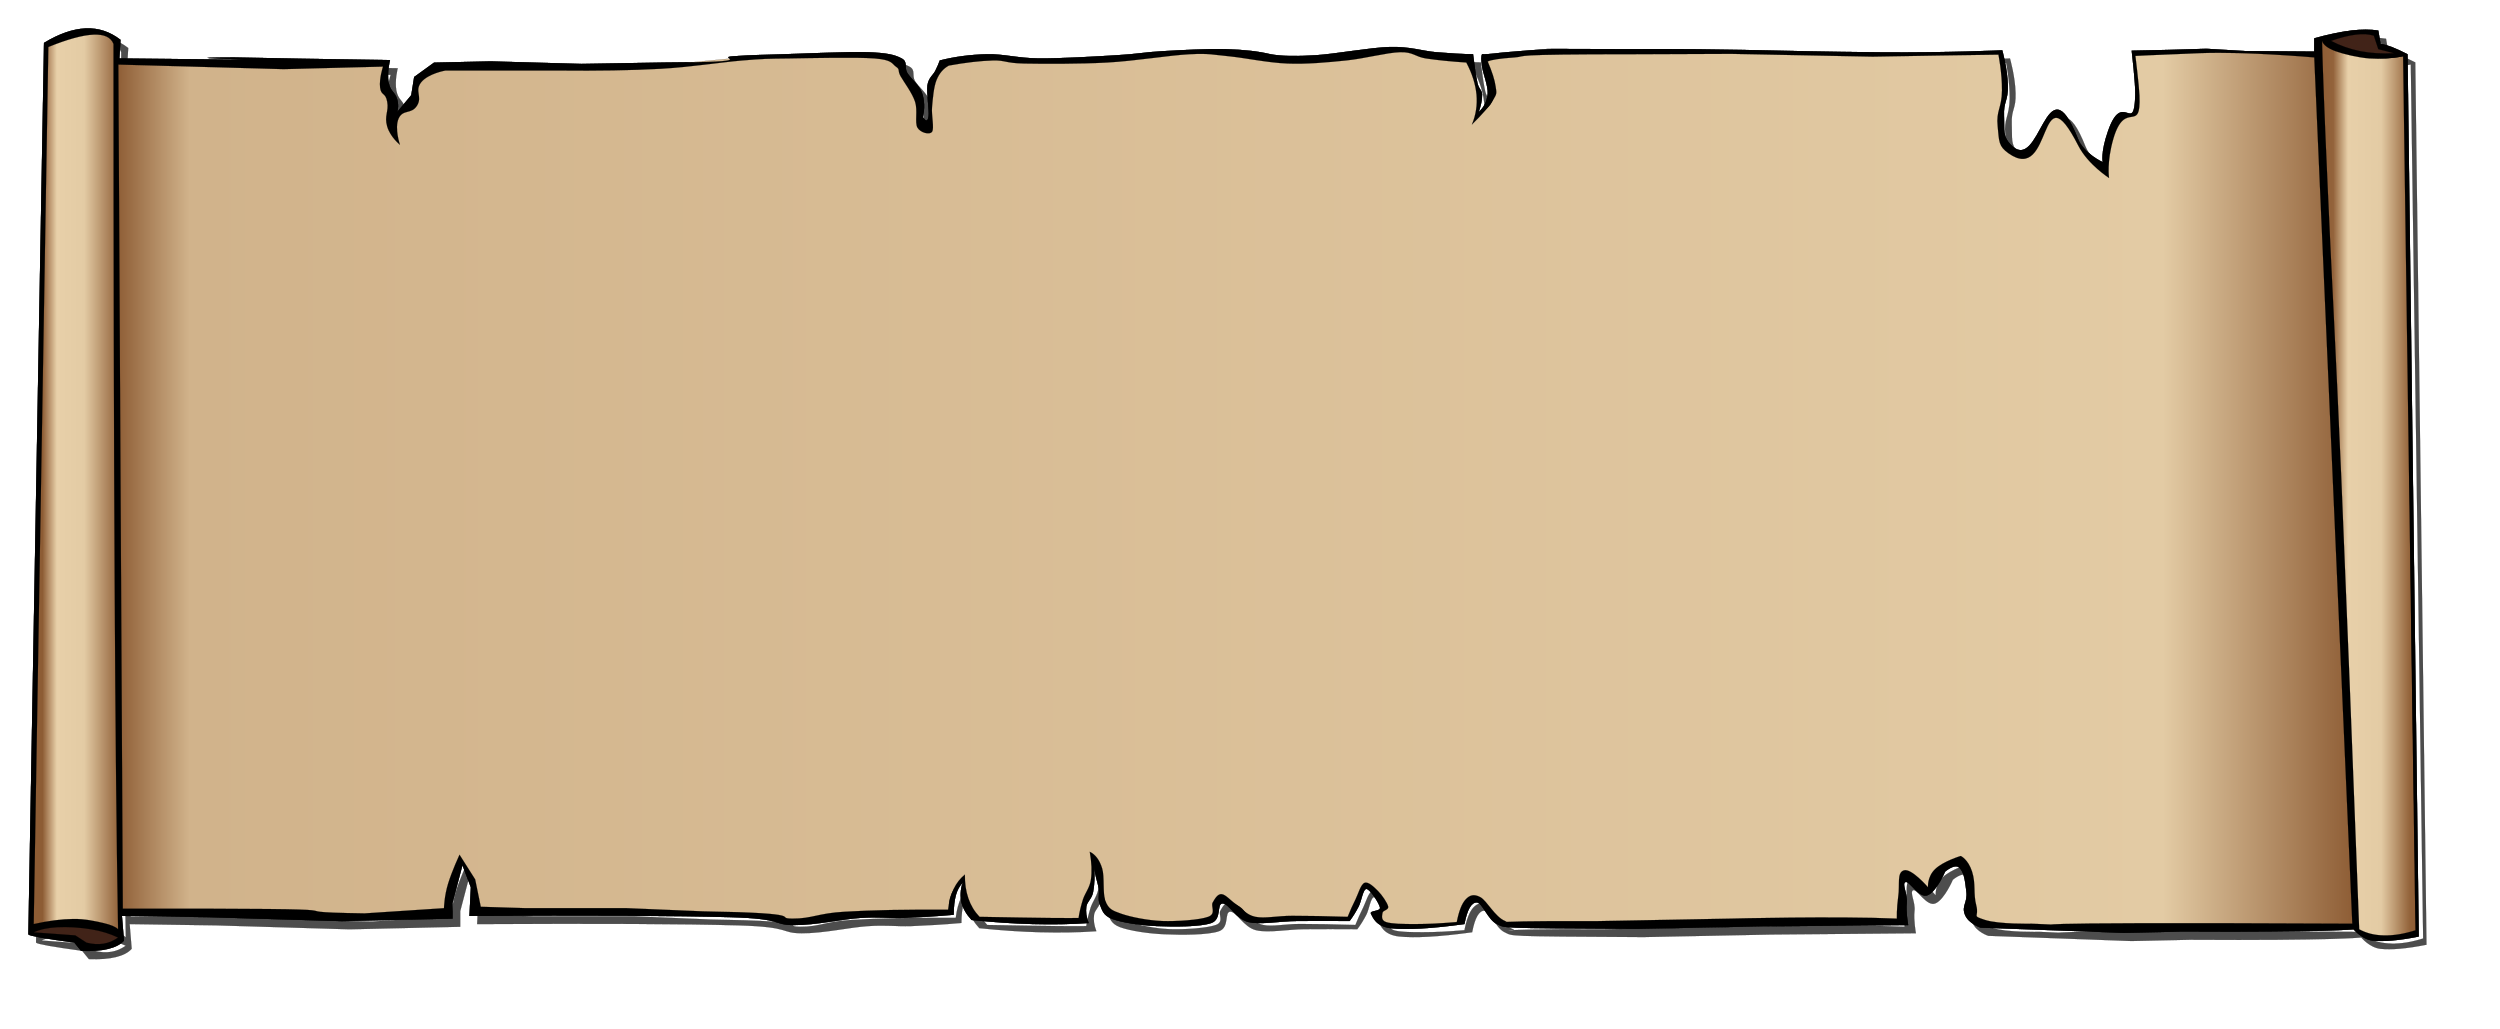 <?xml version="1.0" encoding="UTF-8" standalone="no"?>
<!-- Created with Inkscape (http://www.inkscape.org/) -->
<svg
   xmlns:svg="http://www.w3.org/2000/svg"
   xmlns="http://www.w3.org/2000/svg"
   xmlns:inkscape="http://www.inkscape.org/namespaces/inkscape"
   version="1.0"
   width="707"
   height="291"
   viewBox="0 0 707 291"
   id="Layer_1"
   xml:space="preserve"><defs
   id="defs61">

	
	<linearGradient
   x1="655.945"
   y1="138.341"
   x2="683.307"
   y2="138.341"
   id="XMLID_4_"
   gradientUnits="userSpaceOnUse">
		<stop
   style="stop-color:#8d5c34;stop-opacity:1"
   offset="0.005"
   id="stop18" />
		<stop
   style="stop-color:#93633b;stop-opacity:1"
   offset="0.143"
   id="stop20" />
		<stop
   style="stop-color:#e8d0a9;stop-opacity:1"
   offset="0.295"
   id="stop22" />
		<stop
   style="stop-color:#e3cba4;stop-opacity:1"
   offset="0.638"
   id="stop24" />
		<stop
   style="stop-color:#93633a;stop-opacity:1"
   offset="0.933"
   id="stop26" />
		<stop
   style="stop-color:#8d5c34;stop-opacity:1"
   offset="1"
   id="stop28" />
	</linearGradient>
	
		
	
	<linearGradient
   x1="32.786"
   y1="138.316"
   x2="666.098"
   y2="138.316"
   id="XMLID_5_"
   gradientUnits="userSpaceOnUse">
		<stop
   style="stop-color:#8d5c34;stop-opacity:1"
   offset="0"
   id="stop35" />
		<stop
   style="stop-color:#d1b38b;stop-opacity:1"
   offset="0.033"
   id="stop37" />
		<stop
   style="stop-color:#e3cba4;stop-opacity:1"
   offset="0.914"
   id="stop39" />
		<stop
   style="stop-color:#8d5c34;stop-opacity:1"
   offset="1"
   id="stop41" />
	</linearGradient>
	
		
	<linearGradient
   x1="8.738"
   y1="136.833"
   x2="34.118"
   y2="136.833"
   id="XMLID_6_"
   gradientUnits="userSpaceOnUse">
		<stop
   style="stop-color:#8d5c34;stop-opacity:1"
   offset="0.129"
   id="stop46" />
		<stop
   style="stop-color:#e8d0a9;stop-opacity:1"
   offset="0.29"
   id="stop48" />
		<stop
   style="stop-color:#e3cba4;stop-opacity:1"
   offset="0.595"
   id="stop50" />
		<stop
   style="stop-color:#8d5c34;stop-opacity:1"
   offset="1"
   id="stop52" />
	</linearGradient>
	
		
	
	

		
			
		
	<filter
   id="filter3211"><feGaussianBlur
     id="feGaussianBlur3213"
     stdDeviation="2.343"
     inkscape:collect="always" /></filter></defs>




<g
   id="g3215"><path
     d="M 674.76,10.955 C 672.492,10.596 670.008,10.596 667.127,10.955 C 664.211,11.279 660.18,12.143 656.652,13.15 C 656.652,14.375 656.652,15.634 656.652,16.894 L 656.652,16.894 L 637.175,16.75 L 626.159,16.103 L 615.143,16.427 L 605.026,16.642 L 605.026,16.642 C 605.026,16.642 606.143,26.146 606.034,29.206 C 605.71,40.906 602.507,27.442 598.331,39.394 C 596.171,45.586 596.854,48.179 596.854,48.179 C 596.854,48.179 591.526,45.838 589.762,41.41 C 580.69,18.586 579.323,52.21 570.754,43.174 C 568.522,40.834 569.098,39.286 568.918,35.074 C 568.738,30.862 570.143,30.97 569.998,26.326 C 569.891,21.682 568.414,16.534 568.414,16.534 C 568.414,16.534 552.789,17.254 534.537,17.11 C 516.285,16.93 513.082,16.786 495.045,16.426 C 477.01,16.065 462.826,16.209 462.826,16.209 C 426.754,16.137 444.178,16.102 440.722,16.209 C 437.193,16.281 432.441,16.749 429.165,17.001 C 425.925,17.217 423.405,17.721 421.317,17.648 C 421.028,18.152 421.028,19.304 421.317,21.177 C 421.569,23.048 423.044,26.576 422.901,28.773 C 422.721,30.933 421.893,32.625 420.344,34.029 C 421.028,32.049 421.352,30.429 421.317,29.06 C 421.245,27.657 420.489,27.728 420.02,25.857 C 419.588,23.913 419.192,21.249 418.76,17.648 C 415.664,17.613 412.207,17.396 408.248,17.073 C 404.324,16.713 400.939,15.453 395.217,15.597 C 389.492,15.777 379.916,17.576 374.229,17.937 C 368.577,18.296 364.401,18.189 361.485,17.648 C 358.065,16.82 353.889,16.353 348.776,16.209 C 343.629,16.064 336.176,16.497 330.957,16.785 C 325.773,17.073 323.793,17.613 317.925,17.937 C 312.021,18.296 302.121,18.873 295.965,18.836 L 295.965,18.836 C 289.845,18.765 286.029,17.54 281.313,17.648 C 276.633,17.757 272.241,18.333 267.957,19.413 C 267.705,20.205 267.273,21.141 266.697,22.329 C 266.121,23.517 264.789,24.273 264.465,26.433 C 264.177,28.593 265.005,33.632 264.789,35.181 C 264.573,36.693 264.069,36.8 263.205,35.468 C 263.709,32.876 263.637,30.572 262.881,28.484 C 262.125,26.361 259.713,24.525 258.741,22.904 C 257.805,21.285 259.029,19.808 257.157,18.837 C 255.285,17.829 253.197,17.289 247.617,17.073 C 241.965,16.892 230.157,17.469 223.749,17.648 C 217.377,17.865 215.145,17.829 209.529,18.224 C 203.913,18.62 219.069,19.88 190.089,19.989 C 182.277,20.097 174.465,20.241 166.653,20.385 C 158.085,20.169 149.517,19.917 140.949,19.665 C 135.621,19.773 130.293,19.881 124.929,20.025 C 123.057,21.357 121.185,22.724 119.313,24.093 C 119.313,24.093 119.385,23.48 119.205,24.74 C 118.989,26.036 118.485,29.24 118.485,29.24 C 117.153,30.824 115.821,32.408 114.489,34.028 C 114.489,34.028 115.101,32.444 114.489,30.356 C 113.877,28.231 112.581,28.303 112.077,25.567 C 111.573,22.796 112.473,19.303 112.473,19.303 C 104.049,19.196 95.625,19.051 87.201,18.907 C 80.937,18.799 74.637,18.691 68.337,18.547 C 38.997,18.655 110.277,19.699 35.937,18.835 C 36.045,17.107 36.153,15.344 36.261,13.579 C 33.273,11.275 30.033,10.195 26.397,10.34 L 26.397,10.34 C 22.761,10.52 18.909,11.852 14.625,14.444 C 13.152,98.47 11.676,182.494 10.2,266.554 C 10.344,266.77 11.496,267.058 13.692,267.453 C 15.888,267.849 19.02,268.317 23.232,268.893 C 23.844,269.649 24.492,270.441 25.14,271.233 C 28.236,271.341 30.72,271.161 32.772,270.657 C 34.824,270.153 36.264,269.397 37.236,268.317 C 37.056,266.013 36.876,263.673 36.66,261.334 C 44.796,261.441 52.968,261.55 61.14,261.693 C 73.704,262.053 86.268,262.413 98.832,262.809 C 109.272,262.593 119.712,262.341 130.152,262.089 C 130.152,260.612 130.152,259.137 130.152,257.66 C 131.088,254.097 132.024,250.532 132.96,246.969 C 133.752,249.057 134.544,251.145 135.336,253.233 C 135.228,255.933 135.084,258.633 134.94,261.334 C 169.104,261.153 193.26,261.262 208.776,261.693 C 224.112,262.126 220.548,263.889 226.704,263.925 C 232.86,263.961 240.276,262.233 245.46,261.908 C 250.644,261.549 253.128,262.016 257.556,261.908 C 261.984,261.728 266.7,261.476 271.884,261.009 C 271.884,258.813 272.1,256.977 272.496,255.465 C 272.928,253.952 273.576,252.801 274.404,251.973 C 273.792,253.917 273.684,255.753 274.08,257.517 C 274.548,259.281 275.484,260.901 276.96,262.485 C 282.936,263.097 288.588,263.493 294.132,263.637 C 299.712,263.781 304.896,263.709 310.044,263.349 C 309.396,261.693 309.18,260.145 309.396,258.669 C 309.648,257.192 310.944,256.545 311.304,254.601 L 311.304,254.601 C 311.7,252.621 311.808,250.137 311.628,247.005 C 311.628,247.616 311.736,248.481 311.952,249.633 C 312.168,250.749 312.708,252.297 312.924,253.7 C 313.104,255.14 312.6,256.652 313.212,258.093 C 313.86,259.532 314.004,261.153 316.74,262.197 C 319.476,263.205 324.732,264.033 329.448,264.214 C 334.164,264.43 341.616,264.43 344.712,263.35 C 347.808,262.27 346.152,257.878 347.916,257.806 C 349.68,257.77 351.695,262.198 355.225,263.062 C 358.752,263.89 364.08,262.81 368.905,262.774 C 373.73,262.738 378.624,262.738 383.844,262.774 C 384.78,261.55 385.608,260.182 386.401,258.67 C 387.192,257.157 387.624,253.666 388.631,253.701 C 389.641,253.773 392.233,257.769 392.447,258.958 C 392.664,260.146 389.388,259.75 389.892,260.722 C 390.431,261.694 391.224,264.322 395.615,264.826 C 400.08,265.295 406.847,264.934 416.316,263.638 C 417.107,259.534 418.259,257.518 419.808,257.518 C 421.355,257.518 422.976,262.486 425.531,263.638 C 428.015,264.754 424.451,264.789 464.808,265.006 L 464.808,265.006 L 500.915,264.285 L 541.811,263.926 L 541.811,263.926 C 541.811,263.926 541.125,260.146 541.415,257.661 C 541.739,255.178 539.938,252.298 541.019,251.758 C 542.136,251.218 544.943,256.654 547.427,255.43 C 549.947,254.242 552.251,248.806 552.251,248.806 C 552.251,248.806 554.987,246.43 556.282,247.69 C 557.579,248.986 557.866,251.003 558.262,254.35 C 558.694,257.662 556.858,258.382 557.866,260.974 C 558.874,263.53 562.294,264.646 562.294,264.646 L 562.294,264.646 L 602.794,266.122 L 619.247,265.763 L 619.247,265.763 C 660.286,266.015 667.774,265.115 667.774,265.115 C 667.774,265.115 670.079,267.96 673.174,268.319 C 676.307,268.643 680.555,268.283 686.205,267.168 C 685.162,184.008 684.117,100.849 683.037,17.651 C 681.31,16.788 679.869,16.104 678.574,15.6 C 677.314,15.131 676.269,14.844 675.406,14.735 C 675.192,13.474 674.977,12.214 674.76,10.955 L 674.76,10.955 z M 681.78,18.226 C 678.54,18.874 675.444,19.054 672.241,18.838 C 669.001,18.586 664.932,17.614 662.665,16.786 C 660.433,15.958 659.208,14.985 658.849,13.87 C 659.029,21.286 659.533,34.966 660.468,55.63 C 661.368,76.401 662.773,101.998 664.284,137.134 C 665.761,172.413 667.452,214.318 669.36,265.113 C 671.413,266.229 673.68,266.805 676.344,266.842 C 679.043,266.913 681.959,266.446 685.272,265.402 C 684.12,183.034 682.967,100.63 681.78,18.226 L 681.78,18.226 z M 667.416,263.53 C 553.512,262.954 593.977,264.286 576.732,263.53 C 576.732,263.53 567.408,263.746 563.484,262.45 C 559.595,261.154 561.972,261.803 561.072,258.383 C 560.172,254.963 561,252.299 559.883,248.807 C 558.768,245.315 556.68,244.379 556.68,244.379 C 556.68,244.379 551.748,245.855 549.444,248.087 C 547.141,250.282 547.428,253.234 547.428,253.234 C 547.428,253.234 542.748,247.798 540.623,248.446 C 538.535,249.094 539.508,252.406 539.004,255.826 C 538.535,259.211 538.608,262.091 538.608,262.091 C 521.364,261.335 491.7,262.091 491.7,262.091 C 478.993,262.307 466.284,262.559 453.577,262.811 C 413.581,262.631 430.681,263.891 427.837,262.775 C 424.956,261.623 422.726,257.087 420.853,256.044 C 418.982,255.035 417.83,255.468 416.712,256.619 C 415.597,257.807 414.769,259.932 414.157,263.063 C 409.62,263.459 405.768,263.639 402.386,263.639 C 399.036,263.639 395.689,263.603 394.142,263.063 C 392.593,262.523 393.062,261.155 393.169,260.435 C 393.276,259.715 394.97,259.679 394.753,258.671 C 394.536,257.662 393.024,255.431 391.909,254.315 C 390.757,253.163 389.173,251.579 388.093,251.975 C 387.013,252.371 386.329,254.998 385.536,256.619 C 384.708,258.239 383.989,259.895 383.306,261.588 C 377.222,261.407 372.109,261.3 367.716,261.3 C 363.325,261.3 359.905,262.128 357.204,261.588 C 354.577,261.048 353.425,259.176 351.806,258.096 C 350.222,257.016 348.818,255.287 347.665,255.18 L 347.665,255.18 C 346.549,255.072 345.757,256.44 345.145,257.52 C 344.497,258.6 346.26,260.724 343.848,261.588 C 341.436,262.487 334.956,262.92 330.816,262.776 C 326.676,262.596 321.996,261.66 319.296,260.724 C 316.596,259.787 315.732,259.356 314.832,257.232 C 313.932,255.072 314.616,250.248 313.86,247.872 C 313.14,245.532 311.988,243.984 310.368,243.192 C 310.908,246.253 311.016,248.844 310.692,251.076 C 310.368,253.345 309.072,254.82 308.46,256.62 C 307.884,258.456 307.452,260.184 307.2,261.912 C 306.552,261.948 303.924,261.948 299.244,261.912 C 294.528,261.841 287.976,261.768 279.192,261.589 C 277.752,260.076 276.708,258.349 276.024,256.332 C 275.34,254.316 275.016,252.12 275.052,249.637 C 273.72,250.717 272.676,252.049 271.884,253.704 C 271.092,255.396 270.552,257.305 270.3,259.572 C 258.276,259.5 248.7,259.68 241.032,260.148 C 233.4,260.58 231.852,262.128 226.236,262.092 C 220.656,262.02 232.284,260.544 200.964,260.039 C 193.8,259.752 186.636,259.464 179.472,259.14 C 170.004,259.14 160.5,259.14 150.996,259.14 C 146.712,259.032 142.428,258.888 138.144,258.744 C 137.64,256.188 137.1,253.597 136.56,251.005 C 135.084,248.7 133.608,246.36 132.132,244.021 C 132.132,244.021 130.044,248.521 128.928,252.121 C 127.812,255.722 127.74,259.142 127.74,259.142 C 120.252,259.61 112.764,260.114 105.276,260.618 C 73.488,260.114 119.928,259.179 36.912,259.286 L 36.912,259.286 C 36.516,179.726 36.084,100.167 35.652,20.57 C 51.204,21.003 66.792,21.435 82.38,21.867 C 91.74,21.65 101.1,21.398 110.496,21.146 C 110.496,21.146 109.38,24.531 109.668,27.05 C 109.992,29.534 111.18,28.31 111.684,31.082 C 112.188,33.854 110.784,35.042 111.684,38.103 C 112.584,41.126 115.284,43.25 115.284,43.25 C 115.284,43.25 113.7,38.642 114.888,35.87 C 116.112,33.099 118.488,34.754 120.108,32.198 C 121.728,29.606 119.316,28.057 121.296,25.573 C 123.312,23.09 128.136,22.262 128.136,22.262 C 138.972,22.262 149.808,22.262 160.644,22.262 C 171.156,22.369 180.516,22.225 189.156,21.757 C 197.832,21.253 205.968,19.921 212.052,19.417 C 218.136,18.913 219.072,18.913 225.336,18.841 C 231.672,18.733 244.416,18.445 249.528,18.841 C 254.604,19.237 254.352,20.317 255.576,21.182 C 256.8,22.009 255.936,22.118 256.836,23.809 C 257.772,25.465 260.184,28.633 260.976,31.118 C 261.768,33.565 260.832,36.95 261.624,38.389 C 262.452,39.829 265.044,40.549 265.764,39.577 C 266.448,38.568 265.548,35.005 265.764,32.556 C 265.98,30.109 266.232,26.941 267.024,24.96 C 267.816,23.017 268.968,21.685 270.516,20.856 C 275.268,19.992 279.336,19.524 282.936,19.416 C 286.5,19.308 286.428,20.172 291.828,20.28 C 297.336,20.387 307.524,20.424 315.372,19.992 C 323.256,19.559 332.796,17.94 338.592,17.651 L 338.592,17.651 C 344.352,17.364 345.108,17.796 349.752,18.227 C 354.397,18.696 360.732,20.063 366.275,20.28 C 371.855,20.496 377.472,19.956 382.836,19.416 C 388.164,18.876 394.283,17.185 398.1,17.076 C 401.879,16.968 402.276,18.336 405.409,18.84 C 408.577,19.308 412.321,19.704 416.856,19.992 C 418.512,23.124 419.448,26.112 419.737,29.063 C 419.989,31.979 419.592,34.788 418.44,37.524 C 421.393,34.643 423.372,32.339 424.489,30.503 C 425.604,28.703 425.389,28.524 425.137,26.723 C 424.885,24.887 424.127,22.583 422.905,19.703 C 423.876,19.199 426.397,18.839 430.536,18.551 C 434.677,18.227 427.009,17.651 464.7,17.651 L 464.7,17.651 L 491.772,17.544 L 531.768,18.336 L 550.452,18.013 L 567.337,17.761 L 567.337,17.761 C 567.337,17.761 568.38,22.836 568.345,27.912 C 568.273,32.952 566.654,33.563 567.12,38.028 C 567.554,42.456 567.372,43.643 570.181,45.66 C 582.96,54.731 578.46,21.036 589.945,43.536 C 592.646,48.828 598.621,52.643 598.621,52.643 C 598.621,52.643 597.902,48.215 599.846,41.52 C 603.194,30.18 607.694,40.512 607.227,29.315 C 607.082,26.328 606.075,18.12 606.075,18.12 C 606.075,18.12 611.763,17.832 624.686,17.328 C 637.61,16.86 656.655,18.552 656.655,18.552 C 660.215,100.199 663.817,181.846 667.416,263.53 L 667.416,263.53 z M 673.5,12.394 C 673.896,13.654 674.328,14.915 674.76,16.21 C 676.237,16.569 677.711,16.966 679.225,17.362 C 675.805,17.542 672.672,17.362 669.684,16.786 C 666.696,16.175 663.996,15.237 661.405,13.87 C 664.069,12.934 666.372,12.358 668.389,12.106 C 670.44,11.855 672.096,11.962 673.5,12.394 L 673.5,12.394 z M 11.712,265.978 C 13.476,265.15 15.672,264.682 18.372,264.538 C 21.108,264.358 25.032,264.61 27.948,265.114 C 30.828,265.583 33.312,266.374 35.58,267.454 C 34.284,268.354 32.916,268.967 31.44,269.183 C 29.928,269.435 28.38,269.327 26.652,268.895 C 25.608,268.211 24.564,267.527 23.484,266.843 C 19.56,266.554 15.636,266.266 11.712,265.978 L 11.712,265.978 z M 35.58,265.114 C 35.148,241.102 34.824,208.954 34.608,166.942 C 34.392,124.787 34.284,74.927 34.284,14.734 C 33.528,12.827 31.656,11.963 28.56,12.107 C 25.464,12.251 21.288,13.402 15.852,15.599 C 14.484,98.254 13.116,180.946 11.712,263.638 C 15.888,262.701 19.524,262.234 22.836,262.198 C 26.148,262.127 29.28,262.846 31.44,263.35 C 33.564,263.854 34.932,264.43 35.58,265.114 L 35.58,265.114 z "
     style="fill:#4d4d4d;fill-rule:evenodd;stroke:#000000;stroke-width:0.036;stroke-miterlimit:10;filter:url(#filter3211)"
     id="path2218" /><g
     id="g11">
			<path
   d="M 672.578,8.643 C 670.31,8.284 667.826,8.284 664.945,8.643 C 662.029,8.967 657.998,9.831 654.47,10.838 C 654.47,12.063 654.47,13.322 654.47,14.582 L 654.47,14.582 L 634.993,14.438 L 623.977,13.791 L 612.961,14.115 L 602.844,14.33 L 602.844,14.33 C 602.844,14.33 603.961,23.834 603.852,26.894 C 603.528,38.594 600.325,25.13 596.149,37.082 C 593.989,43.274 594.672,45.867 594.672,45.867 C 594.672,45.867 589.344,43.526 587.58,39.098 C 578.508,16.274 577.141,49.898 568.572,40.862 C 566.34,38.522 566.916,36.974 566.736,32.762 C 566.556,28.55 567.961,28.658 567.816,24.014 C 567.709,19.37 566.232,14.222 566.232,14.222 C 566.232,14.222 550.607,14.942 532.355,14.798 C 514.103,14.618 510.9,14.474 492.863,14.114 C 474.828,13.753 460.644,13.897 460.644,13.897 C 424.572,13.825 441.996,13.79 438.54,13.897 C 435.011,13.969 430.259,14.437 426.983,14.689 C 423.743,14.905 421.223,15.409 419.135,15.336 C 418.846,15.84 418.846,16.992 419.135,18.865 C 419.387,20.736 420.862,24.264 420.719,26.461 C 420.539,28.621 419.711,30.313 418.162,31.717 C 418.846,29.737 419.17,28.117 419.135,26.748 C 419.063,25.345 418.307,25.416 417.838,23.545 C 417.406,21.601 417.01,18.937 416.578,15.336 C 413.482,15.301 410.025,15.084 406.066,14.761 C 402.142,14.401 398.757,13.141 393.035,13.285 C 387.31,13.465 377.734,15.264 372.047,15.625 C 366.395,15.984 362.219,15.877 359.303,15.336 C 355.883,14.508 351.707,14.041 346.594,13.897 C 341.447,13.752 333.994,14.185 328.775,14.473 C 323.591,14.761 321.611,15.301 315.743,15.625 C 309.839,15.984 299.939,16.561 293.783,16.524 L 293.783,16.524 C 287.663,16.453 283.847,15.228 279.131,15.336 C 274.451,15.445 270.059,16.021 265.775,17.101 C 265.523,17.893 265.091,18.829 264.515,20.017 C 263.939,21.205 262.607,21.961 262.283,24.121 C 261.995,26.281 262.823,31.32 262.607,32.869 C 262.391,34.381 261.887,34.488 261.023,33.156 C 261.527,30.564 261.455,28.26 260.699,26.172 C 259.943,24.049 257.531,22.213 256.559,20.592 C 255.623,18.973 256.847,17.496 254.975,16.525 C 253.103,15.517 251.015,14.977 245.435,14.761 C 239.783,14.58 227.975,15.157 221.567,15.336 C 215.195,15.553 212.963,15.517 207.347,15.912 C 201.731,16.308 216.887,17.568 187.907,17.677 C 180.095,17.785 172.283,17.929 164.471,18.073 C 155.903,17.857 147.335,17.605 138.767,17.353 C 133.439,17.461 128.111,17.569 122.747,17.713 C 120.875,19.045 119.003,20.412 117.131,21.781 C 117.131,21.781 117.203,21.168 117.023,22.428 C 116.807,23.724 116.303,26.928 116.303,26.928 C 114.971,28.512 113.639,30.096 112.307,31.716 C 112.307,31.716 112.919,30.132 112.307,28.044 C 111.695,25.919 110.399,25.991 109.895,23.255 C 109.391,20.484 110.291,16.991 110.291,16.991 C 101.867,16.884 93.443,16.739 85.019,16.595 C 78.755,16.487 72.455,16.379 66.155,16.235 C 36.815,16.343 108.095,17.387 33.755,16.523 C 33.863,14.795 33.971,13.032 34.079,11.267 C 31.091,8.963 27.851,7.883 24.215,8.028 L 24.215,8.028 C 20.579,8.208 16.727,9.54 12.443,12.132 C 10.97,96.158 9.494,180.182 8.018,264.242 C 8.162,264.458 9.314,264.746 11.51,265.141 C 13.706,265.537 16.838,266.005 21.05,266.581 C 21.662,267.337 22.31,268.129 22.958,268.921 C 26.054,269.029 28.538,268.849 30.59,268.345 C 32.642,267.841 34.082,267.085 35.054,266.005 C 34.874,263.701 34.694,261.361 34.478,259.022 C 42.614,259.129 50.786,259.238 58.958,259.381 C 71.522,259.741 84.086,260.101 96.65,260.497 C 107.09,260.281 117.53,260.029 127.97,259.777 C 127.97,258.3 127.97,256.825 127.97,255.348 C 128.906,251.785 129.842,248.22 130.778,244.657 C 131.57,246.745 132.362,248.833 133.154,250.921 C 133.046,253.621 132.902,256.321 132.758,259.022 C 166.922,258.841 191.078,258.95 206.594,259.381 C 221.93,259.814 218.366,261.577 224.522,261.613 C 230.678,261.649 238.094,259.921 243.278,259.596 C 248.462,259.237 250.946,259.704 255.374,259.596 C 259.802,259.416 264.518,259.164 269.702,258.697 C 269.702,256.501 269.918,254.665 270.314,253.153 C 270.746,251.64 271.394,250.489 272.222,249.661 C 271.61,251.605 271.502,253.441 271.898,255.205 C 272.366,256.969 273.302,258.589 274.778,260.173 C 280.754,260.785 286.406,261.181 291.95,261.325 C 297.53,261.469 302.714,261.397 307.862,261.037 C 307.214,259.381 306.998,257.833 307.214,256.357 C 307.466,254.88 308.762,254.233 309.122,252.289 L 309.122,252.289 C 309.518,250.309 309.626,247.825 309.446,244.693 C 309.446,245.304 309.554,246.169 309.77,247.321 C 309.986,248.437 310.526,249.985 310.742,251.388 C 310.922,252.828 310.418,254.34 311.03,255.781 C 311.678,257.22 311.822,258.841 314.558,259.885 C 317.294,260.893 322.55,261.721 327.266,261.902 C 331.982,262.118 339.434,262.118 342.53,261.038 C 345.626,259.958 343.97,255.566 345.734,255.494 C 347.498,255.458 349.513,259.886 353.043,260.75 C 356.57,261.578 361.898,260.498 366.723,260.462 C 371.548,260.426 376.442,260.426 381.662,260.462 C 382.598,259.238 383.426,257.87 384.219,256.358 C 385.01,254.845 385.442,251.354 386.449,251.389 C 387.459,251.461 390.051,255.457 390.265,256.646 C 390.482,257.834 387.206,257.438 387.71,258.41 C 388.249,259.382 389.042,262.01 393.433,262.514 C 397.898,262.983 404.665,262.622 414.134,261.326 C 414.925,257.222 416.077,255.206 417.626,255.206 C 419.173,255.206 420.794,260.174 423.349,261.326 C 425.833,262.442 422.269,262.477 462.626,262.694 L 462.626,262.694 L 498.733,261.973 L 539.629,261.614 L 539.629,261.614 C 539.629,261.614 538.943,257.834 539.233,255.349 C 539.557,252.866 537.756,249.986 538.837,249.446 C 539.954,248.906 542.761,254.342 545.245,253.118 C 547.765,251.93 550.069,246.494 550.069,246.494 C 550.069,246.494 552.805,244.118 554.1,245.378 C 555.397,246.674 555.684,248.691 556.08,252.038 C 556.512,255.35 554.676,256.07 555.684,258.662 C 556.692,261.218 560.112,262.334 560.112,262.334 L 560.112,262.334 L 600.612,263.81 L 617.065,263.451 L 617.065,263.451 C 658.104,263.703 665.592,262.803 665.592,262.803 C 665.592,262.803 667.897,265.648 670.992,266.007 C 674.125,266.331 678.373,265.971 684.023,264.856 C 682.98,181.696 681.935,98.537 680.855,15.339 C 679.128,14.476 677.687,13.792 676.392,13.288 C 675.132,12.819 674.087,12.532 673.224,12.423 C 673.01,11.162 672.795,9.902 672.578,8.643 L 672.578,8.643 z "
   style="fill-rule:evenodd"
   id="path13" />
			<path
   d="M 672.578,8.643 C 670.31,8.284 667.826,8.284 664.945,8.643 C 662.029,8.967 657.998,9.831 654.47,10.838 C 654.47,12.063 654.47,13.322 654.47,14.582 L 654.47,14.582 L 634.993,14.438 L 623.977,13.791 L 612.961,14.115 L 602.844,14.33 L 602.844,14.33 C 602.844,14.33 603.961,23.834 603.852,26.894 C 603.528,38.594 600.325,25.13 596.149,37.082 C 593.989,43.274 594.672,45.867 594.672,45.867 C 594.672,45.867 589.344,43.526 587.58,39.098 C 578.508,16.274 577.141,49.898 568.572,40.862 C 566.34,38.522 566.916,36.974 566.736,32.762 C 566.556,28.55 567.961,28.658 567.816,24.014 C 567.709,19.37 566.232,14.222 566.232,14.222 C 566.232,14.222 550.607,14.942 532.355,14.798 C 514.103,14.618 510.9,14.474 492.863,14.114 C 474.828,13.753 460.644,13.897 460.644,13.897 C 424.572,13.825 441.996,13.79 438.54,13.897 C 435.011,13.969 430.259,14.437 426.983,14.689 C 423.743,14.905 421.223,15.409 419.135,15.336 C 418.846,15.84 418.846,16.992 419.135,18.865 C 419.387,20.736 420.862,24.264 420.719,26.461 C 420.539,28.621 419.711,30.313 418.162,31.717 C 418.846,29.737 419.17,28.117 419.135,26.748 C 419.063,25.345 418.307,25.416 417.838,23.545 C 417.406,21.601 417.01,18.937 416.578,15.336 C 413.482,15.301 410.025,15.084 406.066,14.761 C 402.142,14.401 398.757,13.141 393.035,13.285 C 387.31,13.465 377.734,15.264 372.047,15.625 C 366.395,15.984 362.219,15.877 359.303,15.336 C 355.883,14.508 351.707,14.041 346.594,13.897 C 341.447,13.752 333.994,14.185 328.775,14.473 C 323.591,14.761 321.611,15.301 315.743,15.625 C 309.839,15.984 299.939,16.561 293.783,16.524 L 293.783,16.524 C 287.663,16.453 283.847,15.228 279.131,15.336 C 274.451,15.445 270.059,16.021 265.775,17.101 C 265.523,17.893 265.091,18.829 264.515,20.017 C 263.939,21.205 262.607,21.961 262.283,24.121 C 261.995,26.281 262.823,31.32 262.607,32.869 C 262.391,34.381 261.887,34.488 261.023,33.156 C 261.527,30.564 261.455,28.26 260.699,26.172 C 259.943,24.049 257.531,22.213 256.559,20.592 C 255.623,18.973 256.847,17.496 254.975,16.525 C 253.103,15.517 251.015,14.977 245.435,14.761 C 239.783,14.58 227.975,15.157 221.567,15.336 C 215.195,15.553 212.963,15.517 207.347,15.912 C 201.731,16.308 216.887,17.568 187.907,17.677 C 180.095,17.785 172.283,17.929 164.471,18.073 C 155.903,17.857 147.335,17.605 138.767,17.353 C 133.439,17.461 128.111,17.569 122.747,17.713 C 120.875,19.045 119.003,20.412 117.131,21.781 C 117.131,21.781 117.203,21.168 117.023,22.428 C 116.807,23.724 116.303,26.928 116.303,26.928 C 114.971,28.512 113.639,30.096 112.307,31.716 C 112.307,31.716 112.919,30.132 112.307,28.044 C 111.695,25.919 110.399,25.991 109.895,23.255 C 109.391,20.484 110.291,16.991 110.291,16.991 C 101.867,16.884 93.443,16.739 85.019,16.595 C 78.755,16.487 72.455,16.379 66.155,16.235 C 36.815,16.343 108.095,17.387 33.755,16.523 C 33.863,14.795 33.971,13.032 34.079,11.267 C 31.091,8.963 27.851,7.883 24.215,8.028 L 24.215,8.028 C 20.579,8.208 16.727,9.54 12.443,12.132 C 10.97,96.158 9.494,180.182 8.018,264.242 C 8.162,264.458 9.314,264.746 11.51,265.141 C 13.706,265.537 16.838,266.005 21.05,266.581 C 21.662,267.337 22.31,268.129 22.958,268.921 C 26.054,269.029 28.538,268.849 30.59,268.345 C 32.642,267.841 34.082,267.085 35.054,266.005 C 34.874,263.701 34.694,261.361 34.478,259.022 C 42.614,259.129 50.786,259.238 58.958,259.381 C 71.522,259.741 84.086,260.101 96.65,260.497 C 107.09,260.281 117.53,260.029 127.97,259.777 C 127.97,258.3 127.97,256.825 127.97,255.348 C 128.906,251.785 129.842,248.22 130.778,244.657 C 131.57,246.745 132.362,248.833 133.154,250.921 C 133.046,253.621 132.902,256.321 132.758,259.022 C 166.922,258.841 191.078,258.95 206.594,259.381 C 221.93,259.814 218.366,261.577 224.522,261.613 C 230.678,261.649 238.094,259.921 243.278,259.596 C 248.462,259.237 250.946,259.704 255.374,259.596 C 259.802,259.416 264.518,259.164 269.702,258.697 C 269.702,256.501 269.918,254.665 270.314,253.153 C 270.746,251.64 271.394,250.489 272.222,249.661 C 271.61,251.605 271.502,253.441 271.898,255.205 C 272.366,256.969 273.302,258.589 274.778,260.173 C 280.754,260.785 286.406,261.181 291.95,261.325 C 297.53,261.469 302.714,261.397 307.862,261.037 C 307.214,259.381 306.998,257.833 307.214,256.357 C 307.466,254.88 308.762,254.233 309.122,252.289 L 309.122,252.289 C 309.518,250.309 309.626,247.825 309.446,244.693 C 309.446,245.304 309.554,246.169 309.77,247.321 C 309.986,248.437 310.526,249.985 310.742,251.388 C 310.922,252.828 310.418,254.34 311.03,255.781 C 311.678,257.22 311.822,258.841 314.558,259.885 C 317.294,260.893 322.55,261.721 327.266,261.902 C 331.982,262.118 339.434,262.118 342.53,261.038 C 345.626,259.958 343.97,255.566 345.734,255.494 C 347.498,255.458 349.513,259.886 353.043,260.75 C 356.57,261.578 361.898,260.498 366.723,260.462 C 371.548,260.426 376.442,260.426 381.662,260.462 C 382.598,259.238 383.426,257.87 384.219,256.358 C 385.01,254.845 385.442,251.354 386.449,251.389 C 387.459,251.461 390.051,255.457 390.265,256.646 C 390.482,257.834 387.206,257.438 387.71,258.41 C 388.249,259.382 389.042,262.01 393.433,262.514 C 397.898,262.983 404.665,262.622 414.134,261.326 C 414.925,257.222 416.077,255.206 417.626,255.206 C 419.173,255.206 420.794,260.174 423.349,261.326 C 425.833,262.442 422.269,262.477 462.626,262.694 L 462.626,262.694 L 498.733,261.973 L 539.629,261.614 L 539.629,261.614 C 539.629,261.614 538.943,257.834 539.233,255.349 C 539.557,252.866 537.756,249.986 538.837,249.446 C 539.954,248.906 542.761,254.342 545.245,253.118 C 547.765,251.93 550.069,246.494 550.069,246.494 C 550.069,246.494 552.805,244.118 554.1,245.378 C 555.397,246.674 555.684,248.691 556.08,252.038 C 556.512,255.35 554.676,256.07 555.684,258.662 C 556.692,261.218 560.112,262.334 560.112,262.334 L 560.112,262.334 L 600.612,263.81 L 617.065,263.451 L 617.065,263.451 C 658.104,263.703 665.592,262.803 665.592,262.803 C 665.592,262.803 667.897,265.648 670.992,266.007 C 674.125,266.331 678.373,265.971 684.023,264.856 C 682.98,181.696 681.935,98.537 680.855,15.339 C 679.128,14.476 677.687,13.792 676.392,13.288 C 675.132,12.819 674.087,12.532 673.224,12.423 C 673.01,11.162 672.795,9.902 672.578,8.643 L 672.578,8.643 z "
   style="fill:none;stroke:#000000;stroke-width:0.036;stroke-miterlimit:10"
   id="path15" />
		</g><path
     d="M 680.57,15.662 C 680.642,48.026 680.857,83.99 681.361,125.787 C 681.757,167.582 682.406,212.834 683.306,264.061 L 683.306,264.061 C 679.921,265.286 676.861,265.969 673.982,265.826 C 671.101,265.681 668.509,264.854 666.207,263.342 L 666.207,263.342 L 655.945,10.838 L 655.945,10.838 C 657.277,11.918 659.33,12.926 661.959,13.863 C 664.514,14.726 668.438,16.022 671.643,16.346 C 674.701,16.599 677.727,16.418 680.57,15.662 L 680.57,15.662 z "
     style="fill:url(#XMLID_4_);fill-rule:evenodd;stroke:#000000;stroke-width:0.036;stroke-miterlimit:10"
     id="path30" /><path
     d="M 671.967,9.471 L 673.155,13.035 L 678.231,14.942 L 678.231,14.942 C 674.415,15.951 670.922,16.13 667.467,15.482 C 664.01,14.762 660.735,13.214 657.639,10.837 L 657.639,10.837 C 660.375,9.542 663.002,8.858 665.379,8.642 C 667.826,8.354 669.842,8.679 671.967,9.471 L 671.967,9.471 z "
     style="fill:#412318;fill-rule:evenodd;stroke:#000000;stroke-width:0.036;stroke-miterlimit:10"
     id="path32" /><path
     d="M 523.43,15.123 L 565.731,15.015 L 566.702,20.631 L 566.956,27.147 L 565.479,34.563 L 567.567,41.547 L 572.139,43.922 L 575.27,41.871 L 579.051,34.022 L 581.533,31.826 L 583.658,32.942 L 585.097,34.994 L 586.898,38.631 L 588.949,42.267 L 593.594,46.515 L 595.215,48.027 L 596.113,40.467 L 599.353,33.231 L 602.99,32.475 L 603.998,31.179 L 604.322,23.834 L 603.853,19.479 L 603.601,15.015 L 613.214,14.691 L 628.153,14.439 L 643.344,15.124 L 654.756,15.483 L 666.096,262.802 L 638.34,262.334 L 615.481,262.334 L 597.012,263.09 L 568.535,262.334 L 557.305,260.138 L 556.909,253.514 L 556.081,246.134 L 554.893,243.939 L 549.672,245.378 L 545.244,252.038 L 539.629,247.25 L 537.649,249.446 L 538.045,260.137 L 538.045,260.137 C 496.897,261.11 468.779,261.721 451.897,261.973 C 435.301,262.154 442.538,261.469 438.469,261.433 C 434.184,261.326 429.612,261.65 426.84,261.146 C 424.031,260.461 423.168,258.986 421.764,257.833 C 420.289,256.609 419.28,254.449 418.164,254.27 C 416.904,254.053 415.537,255.242 414.6,256.465 C 413.629,257.617 412.981,259.129 412.512,261.146 L 412.512,261.146 C 408.301,261.505 404.844,261.83 401.748,261.973 C 398.652,262.045 396.168,262.225 394.297,261.973 C 392.389,261.721 390.912,261.074 390.408,260.318 C 389.797,259.309 390.588,257.797 390.695,256.754 C 390.66,255.602 391.308,255.062 390.695,254.018 C 389.976,252.867 387.709,250.706 386.808,250.455 C 385.872,250.203 385.8,251.391 385.331,252.363 C 384.792,253.191 384.468,254.342 383.819,255.675 C 383.135,256.935 382.2,258.339 381.155,260.031 L 381.155,260.031 C 377.952,260.211 374.243,260.211 370.03,260.319 C 365.602,260.283 359.014,260.93 355.704,260.319 C 352.354,259.491 352.284,257.51 350.628,256.466 C 348.862,255.386 346.667,254.378 345.552,254.558 C 344.291,254.666 344.435,256.647 343.751,257.582 C 343.103,258.374 343.427,259.418 341.663,260.03 C 339.791,260.677 336.911,261.326 333.023,261.433 C 329.027,261.362 321.683,260.534 318.371,259.778 C 315.023,258.914 314.483,258.553 313.295,256.754 C 312.107,254.846 311.783,250.994 311.207,248.798 C 310.559,246.494 309.731,244.946 309.119,243.614 L 309.119,243.614 C 309.263,246.206 309.119,248.438 308.831,250.454 C 308.435,252.362 307.607,253.73 307.031,255.386 C 306.347,257.078 305.879,258.59 305.231,260.319 L 305.231,260.319 C 299.363,260.607 294.035,260.751 289.103,260.607 C 284.135,260.426 279.707,260.102 275.675,259.491 L 275.675,259.491 C 274.487,257.547 273.551,255.819 273.011,254.018 C 272.363,252.218 272.111,250.527 272.111,248.798 L 272.111,248.798 C 270.419,250.346 269.375,251.859 268.835,253.478 C 268.259,255.098 268.259,256.647 268.835,258.411 L 268.835,258.411 C 262.463,258.051 256.379,257.943 250.295,258.123 C 244.247,258.303 237.191,259.023 232.691,259.491 C 228.263,259.959 227.003,260.894 223.727,260.859 C 220.487,260.823 216.671,259.671 213.287,259.239 C 209.939,258.771 209.435,258.231 203.747,258.123 C 198.059,258.051 207.707,258.663 179.303,258.663 L 179.303,258.663 L 159.251,258.303 L 135.167,257.547 L 133.583,249.807 L 129.947,242.463 L 127.967,249.807 L 126.347,258.303 L 105.467,259.383 L 102.263,259.383 L 102.263,259.383 C 73.535,259.383 102.875,258.484 33.683,258.123 L 33.683,258.123 L 32.783,17.427 L 56.147,18.472 L 95.063,18.076 L 109.103,18.076 L 108.707,23.26 L 111.083,28.769 L 110.687,33.557 L 115.907,30.244 L 117.923,25.096 L 119.111,22.145 L 124.727,18.473 L 124.727,18.473 C 150.071,18.832 168.467,18.941 180.743,18.797 C 192.839,18.58 191.291,17.933 197.483,17.428 C 203.675,16.853 210.983,16.025 217.751,15.773 C 224.411,15.45 232.007,15.45 237.479,15.485 C 242.771,15.413 247.091,14.909 250.007,15.485 C 252.815,15.989 253.571,16.997 254.795,18.508 C 255.947,19.84 256.235,22.037 257.171,23.981 C 257.999,25.889 259.223,28.265 259.871,30.281 C 260.375,32.298 260.303,34.962 260.771,35.79 C 261.275,36.437 262.427,35.79 262.859,34.421 C 263.039,32.874 262.571,29.382 262.859,27.294 C 263.111,25.206 263.759,23.693 264.659,22.073 C 265.487,20.273 265.703,18.401 268.223,17.428 C 270.563,16.492 274.343,16.168 279.563,16.313 C 284.747,16.277 291.227,17.573 299.579,17.428 C 308.003,17.176 320.171,15.197 329.279,14.945 C 338.135,14.622 345.155,15.126 352.858,15.485 C 360.598,15.737 368.159,16.853 374.963,16.601 C 381.514,16.205 387.85,13.756 392.567,13.577 C 397.174,13.29 399.083,15.089 403.006,15.485 C 406.93,15.844 411.07,16.025 415.858,16.025 L 415.858,16.025 C 416.544,19.374 417.19,21.893 417.659,23.981 C 418.091,25.924 418.522,26.609 418.559,28.122 C 418.452,29.634 418.09,31.038 417.334,32.766 L 417.334,32.766 C 419.891,31.434 421.438,30.102 422.123,28.374 C 422.734,26.609 421.51,24.737 421.223,22.613 C 420.862,20.489 420.467,18.257 420.035,15.773 L 420.035,15.773 C 424.57,15.161 429.105,14.836 434.074,14.657 C 438.97,14.405 434.326,14.585 449.303,14.657 C 464.426,14.727 488.617,14.834 523.43,15.123 L 523.43,15.123 z "
     style="fill:url(#XMLID_5_);fill-rule:evenodd;stroke:#000000;stroke-width:0.036;stroke-miterlimit:10"
     id="path43" /><path
     d="M 33.218,12.207 C 33.29,81.867 33.398,136.551 33.542,179.174 C 33.758,221.582 33.902,249.59 34.118,264.998 L 34.118,264.998 C 31.454,263.234 28.862,262.046 26.054,261.434 C 23.354,260.714 20.618,260.894 17.702,261.147 C 14.858,261.291 11.87,261.974 8.738,262.802 L 8.738,262.802 L 13.238,13.035 L 13.238,13.035 C 16.514,11.342 19.25,10.154 21.59,9.471 C 23.93,8.715 25.406,8.426 27.278,8.895 C 29.222,9.398 31.202,10.371 33.218,12.207 L 33.218,12.207 z "
     style="fill:url(#XMLID_6_);fill-rule:evenodd;stroke:#000000;stroke-width:0.036;stroke-miterlimit:10"
     id="path54" /><path
     d="M 34.73,264.71 C 31.994,263.054 28.862,262.01 25.478,261.434 C 22.094,260.823 17.306,260.678 14.426,261.147 C 11.69,261.47 9.746,262.335 8.738,263.594 L 8.738,263.594 C 10.25,264.134 12.05,264.602 14.138,264.998 C 16.334,265.286 18.818,265.682 21.59,265.79 L 21.59,265.79 L 25.154,267.986 L 25.154,267.986 C 27.35,268.309 29.294,268.274 30.842,267.734 C 32.534,267.194 33.686,266.187 34.73,264.71 L 34.73,264.71 z "
     style="fill:#412318;fill-rule:evenodd;stroke:#000000;stroke-width:0.036;stroke-miterlimit:10"
     id="path56" /><path
     d="M 672.578,8.643 C 670.31,8.284 667.826,8.284 664.945,8.643 C 662.029,8.967 657.998,9.831 654.47,10.838 C 654.47,12.063 654.47,13.322 654.47,14.582 L 654.47,14.582 L 634.993,14.438 L 623.977,13.791 L 612.961,14.115 L 602.844,14.33 L 602.844,14.33 C 602.844,14.33 603.961,23.834 603.852,26.894 C 603.528,38.594 600.325,25.13 596.149,37.082 C 593.989,43.274 594.672,45.867 594.672,45.867 C 594.672,45.867 589.344,43.526 587.58,39.098 C 578.508,16.274 577.141,49.898 568.572,40.862 C 566.34,38.522 566.916,36.974 566.736,32.762 C 566.556,28.55 567.961,28.658 567.816,24.014 C 567.709,19.37 566.232,14.222 566.232,14.222 C 566.232,14.222 550.607,14.942 532.355,14.798 C 514.103,14.618 510.9,14.474 492.863,14.114 C 474.828,13.753 460.644,13.897 460.644,13.897 C 424.572,13.825 441.996,13.79 438.54,13.897 C 435.011,13.969 430.259,14.437 426.983,14.689 C 423.743,14.905 421.223,15.409 419.135,15.336 C 418.846,15.84 418.846,16.992 419.135,18.865 C 419.387,20.736 420.862,24.264 420.719,26.461 C 420.539,28.621 419.711,30.313 418.162,31.717 C 418.846,29.737 419.17,28.117 419.135,26.748 C 419.063,25.345 418.307,25.416 417.838,23.545 C 417.406,21.601 417.01,18.937 416.578,15.336 C 413.482,15.301 410.025,15.084 406.066,14.761 C 402.142,14.401 398.757,13.141 393.035,13.285 C 387.31,13.465 377.734,15.264 372.047,15.625 C 366.395,15.984 362.219,15.877 359.303,15.336 C 355.883,14.508 351.707,14.041 346.594,13.897 C 341.447,13.752 333.994,14.185 328.775,14.473 C 323.591,14.761 321.611,15.301 315.743,15.625 C 309.839,15.984 299.939,16.561 293.783,16.524 L 293.783,16.524 C 287.663,16.453 283.847,15.228 279.131,15.336 C 274.451,15.445 270.059,16.021 265.775,17.101 C 265.523,17.893 265.091,18.829 264.515,20.017 C 263.939,21.205 262.607,21.961 262.283,24.121 C 261.995,26.281 262.823,31.32 262.607,32.869 C 262.391,34.381 261.887,34.488 261.023,33.156 C 261.527,30.564 261.455,28.26 260.699,26.172 C 259.943,24.049 257.531,22.213 256.559,20.592 C 255.623,18.973 256.847,17.496 254.975,16.525 C 253.103,15.517 251.015,14.977 245.435,14.761 C 239.783,14.58 227.975,15.157 221.567,15.336 C 215.195,15.553 212.963,15.517 207.347,15.912 C 201.731,16.308 216.887,17.568 187.907,17.677 C 180.095,17.785 172.283,17.929 164.471,18.073 C 155.903,17.857 147.335,17.605 138.767,17.353 C 133.439,17.461 128.111,17.569 122.747,17.713 C 120.875,19.045 119.003,20.412 117.131,21.781 C 117.131,21.781 117.203,21.168 117.023,22.428 C 116.807,23.724 116.303,26.928 116.303,26.928 C 114.971,28.512 113.639,30.096 112.307,31.716 C 112.307,31.716 112.919,30.132 112.307,28.044 C 111.695,25.919 110.399,25.991 109.895,23.255 C 109.391,20.484 110.291,16.991 110.291,16.991 C 101.867,16.884 93.443,16.739 85.019,16.595 C 78.755,16.487 72.455,16.379 66.155,16.235 C 36.815,16.343 108.095,17.387 33.755,16.523 C 33.863,14.795 33.971,13.032 34.079,11.267 C 31.091,8.963 27.851,7.883 24.215,8.028 L 24.215,8.028 C 20.579,8.208 16.727,9.54 12.443,12.132 C 10.97,96.158 9.494,180.182 8.018,264.242 C 8.162,264.458 9.314,264.746 11.51,265.141 C 13.706,265.537 16.838,266.005 21.05,266.581 C 21.662,267.337 22.31,268.129 22.958,268.921 C 26.054,269.029 28.538,268.849 30.59,268.345 C 32.642,267.841 34.082,267.085 35.054,266.005 C 34.874,263.701 34.694,261.361 34.478,259.022 C 42.614,259.129 50.786,259.238 58.958,259.381 C 71.522,259.741 84.086,260.101 96.65,260.497 C 107.09,260.281 117.53,260.029 127.97,259.777 C 127.97,258.3 127.97,256.825 127.97,255.348 C 128.906,251.785 129.842,248.22 130.778,244.657 C 131.57,246.745 132.362,248.833 133.154,250.921 C 133.046,253.621 132.902,256.321 132.758,259.022 C 166.922,258.841 191.078,258.95 206.594,259.381 C 221.93,259.814 218.366,261.577 224.522,261.613 C 230.678,261.649 238.094,259.921 243.278,259.596 C 248.462,259.237 250.946,259.704 255.374,259.596 C 259.802,259.416 264.518,259.164 269.702,258.697 C 269.702,256.501 269.918,254.665 270.314,253.153 C 270.746,251.64 271.394,250.489 272.222,249.661 C 271.61,251.605 271.502,253.441 271.898,255.205 C 272.366,256.969 273.302,258.589 274.778,260.173 C 280.754,260.785 286.406,261.181 291.95,261.325 C 297.53,261.469 302.714,261.397 307.862,261.037 C 307.214,259.381 306.998,257.833 307.214,256.357 C 307.466,254.88 308.762,254.233 309.122,252.289 L 309.122,252.289 C 309.518,250.309 309.626,247.825 309.446,244.693 C 309.446,245.304 309.554,246.169 309.77,247.321 C 309.986,248.437 310.526,249.985 310.742,251.388 C 310.922,252.828 310.418,254.34 311.03,255.781 C 311.678,257.22 311.822,258.841 314.558,259.885 C 317.294,260.893 322.55,261.721 327.266,261.902 C 331.982,262.118 339.434,262.118 342.53,261.038 C 345.626,259.958 343.97,255.566 345.734,255.494 C 347.498,255.458 349.513,259.886 353.043,260.75 C 356.57,261.578 361.898,260.498 366.723,260.462 C 371.548,260.426 376.442,260.426 381.662,260.462 C 382.598,259.238 383.426,257.87 384.219,256.358 C 385.01,254.845 385.442,251.354 386.449,251.389 C 387.459,251.461 390.051,255.457 390.265,256.646 C 390.482,257.834 387.206,257.438 387.71,258.41 C 388.249,259.382 389.042,262.01 393.433,262.514 C 397.898,262.983 404.665,262.622 414.134,261.326 C 414.925,257.222 416.077,255.206 417.626,255.206 C 419.173,255.206 420.794,260.174 423.349,261.326 C 425.833,262.442 422.269,262.477 462.626,262.694 L 462.626,262.694 L 498.733,261.973 L 539.629,261.614 L 539.629,261.614 C 539.629,261.614 538.943,257.834 539.233,255.349 C 539.557,252.866 537.756,249.986 538.837,249.446 C 539.954,248.906 542.761,254.342 545.245,253.118 C 547.765,251.93 550.069,246.494 550.069,246.494 C 550.069,246.494 552.805,244.118 554.1,245.378 C 555.397,246.674 555.684,248.691 556.08,252.038 C 556.512,255.35 554.676,256.07 555.684,258.662 C 556.692,261.218 560.112,262.334 560.112,262.334 L 560.112,262.334 L 600.612,263.81 L 617.065,263.451 L 617.065,263.451 C 658.104,263.703 665.592,262.803 665.592,262.803 C 665.592,262.803 667.897,265.648 670.992,266.007 C 674.125,266.331 678.373,265.971 684.023,264.856 C 682.98,181.696 681.935,98.537 680.855,15.339 C 679.128,14.476 677.687,13.792 676.392,13.288 C 675.132,12.819 674.087,12.532 673.224,12.423 C 673.01,11.162 672.795,9.902 672.578,8.643 L 672.578,8.643 z M 679.598,15.914 C 676.358,16.562 673.262,16.742 670.059,16.526 C 666.819,16.274 662.75,15.302 660.483,14.474 C 658.251,13.646 657.026,12.673 656.667,11.558 C 656.847,18.974 657.351,32.654 658.286,53.318 C 659.186,74.089 660.591,99.686 662.102,134.822 C 663.579,170.101 665.27,212.006 667.178,262.801 C 669.231,263.917 671.498,264.493 674.162,264.53 C 676.861,264.601 679.777,264.134 683.09,263.09 C 681.938,180.722 680.785,98.318 679.598,15.914 L 679.598,15.914 z M 665.234,261.218 C 551.33,260.642 591.795,261.974 574.55,261.218 C 574.55,261.218 565.226,261.434 561.302,260.138 C 557.413,258.842 559.79,259.491 558.89,256.071 C 557.99,252.651 558.818,249.987 557.701,246.495 C 556.586,243.003 554.498,242.067 554.498,242.067 C 554.498,242.067 549.566,243.543 547.262,245.775 C 544.959,247.97 545.246,250.922 545.246,250.922 C 545.246,250.922 540.566,245.486 538.441,246.134 C 536.353,246.782 537.326,250.094 536.822,253.514 C 536.353,256.899 536.426,259.779 536.426,259.779 C 519.182,259.023 489.518,259.779 489.518,259.779 C 476.811,259.995 464.102,260.247 451.395,260.499 C 411.399,260.319 428.499,261.579 425.655,260.463 C 422.774,259.311 420.544,254.775 418.671,253.732 C 416.8,252.723 415.648,253.156 414.53,254.307 C 413.415,255.495 412.587,257.62 411.975,260.751 C 407.438,261.147 403.586,261.327 400.204,261.327 C 396.854,261.327 393.507,261.291 391.96,260.751 C 390.411,260.211 390.88,258.843 390.987,258.123 C 391.094,257.403 392.788,257.367 392.571,256.359 C 392.354,255.35 390.842,253.119 389.727,252.003 C 388.575,250.851 386.991,249.267 385.911,249.663 C 384.831,250.059 384.147,252.686 383.354,254.307 C 382.526,255.927 381.807,257.583 381.124,259.276 C 375.04,259.095 369.927,258.988 365.534,258.988 C 361.143,258.988 357.723,259.816 355.022,259.276 C 352.395,258.736 351.243,256.864 349.624,255.784 C 348.04,254.704 346.636,252.975 345.483,252.868 L 345.483,252.868 C 344.367,252.76 343.575,254.128 342.963,255.208 C 342.315,256.288 344.078,258.412 341.666,259.276 C 339.254,260.175 332.774,260.608 328.634,260.464 C 324.494,260.284 319.814,259.348 317.114,258.412 C 314.414,257.475 313.55,257.044 312.65,254.92 C 311.75,252.76 312.434,247.936 311.678,245.56 C 310.958,243.22 309.806,241.672 308.186,240.88 C 308.726,243.941 308.834,246.532 308.51,248.764 C 308.186,251.033 306.89,252.508 306.278,254.308 C 305.702,256.144 305.27,257.872 305.018,259.6 C 304.37,259.636 301.742,259.636 297.062,259.6 C 292.346,259.529 285.794,259.456 277.01,259.277 C 275.57,257.764 274.526,256.037 273.842,254.02 C 273.158,252.004 272.834,249.808 272.87,247.325 C 271.538,248.405 270.494,249.737 269.702,251.392 C 268.91,253.084 268.37,254.993 268.118,257.26 C 256.094,257.188 246.518,257.368 238.85,257.836 C 231.218,258.268 229.67,259.816 224.054,259.78 C 218.474,259.708 230.102,258.232 198.782,257.727 C 191.618,257.44 184.454,257.152 177.29,256.828 C 167.822,256.828 158.318,256.828 148.814,256.828 C 144.53,256.72 140.246,256.576 135.962,256.432 C 135.458,253.876 134.918,251.285 134.378,248.693 C 132.902,246.388 131.426,244.048 129.95,241.709 C 129.95,241.709 127.862,246.209 126.746,249.809 C 125.63,253.41 125.558,256.83 125.558,256.83 C 118.07,257.298 110.582,257.802 103.094,258.306 C 71.306,257.802 117.746,256.867 34.73,256.974 L 34.73,256.974 C 34.334,177.414 33.902,97.855 33.47,18.258 C 49.022,18.691 64.61,19.123 80.198,19.555 C 89.558,19.338 98.918,19.086 108.314,18.834 C 108.314,18.834 107.198,22.219 107.486,24.738 C 107.81,27.222 108.998,25.998 109.502,28.77 C 110.006,31.542 108.602,32.73 109.502,35.791 C 110.402,38.814 113.102,40.938 113.102,40.938 C 113.102,40.938 111.518,36.33 112.706,33.558 C 113.93,30.787 116.306,32.442 117.926,29.886 C 119.546,27.294 117.134,25.745 119.114,23.261 C 121.13,20.778 125.954,19.95 125.954,19.95 C 136.79,19.95 147.626,19.95 158.462,19.95 C 168.974,20.057 178.334,19.913 186.974,19.445 C 195.65,18.941 203.786,17.609 209.87,17.105 C 215.954,16.601 216.89,16.601 223.154,16.529 C 229.49,16.421 242.234,16.133 247.346,16.529 C 252.422,16.925 252.17,18.005 253.394,18.87 C 254.618,19.697 253.754,19.806 254.654,21.497 C 255.59,23.153 258.002,26.321 258.794,28.806 C 259.586,31.253 258.65,34.638 259.442,36.077 C 260.27,37.517 262.862,38.237 263.582,37.265 C 264.266,36.256 263.366,32.693 263.582,30.244 C 263.798,27.797 264.05,24.629 264.842,22.648 C 265.634,20.705 266.786,19.373 268.334,18.544 C 273.086,17.68 277.154,17.212 280.754,17.104 C 284.318,16.996 284.246,17.86 289.646,17.968 C 295.154,18.075 305.342,18.112 313.19,17.68 C 321.074,17.247 330.614,15.628 336.41,15.339 L 336.41,15.339 C 342.17,15.052 342.926,15.484 347.57,15.915 C 352.215,16.384 358.55,17.751 364.093,17.968 C 369.673,18.184 375.29,17.644 380.654,17.104 C 385.982,16.564 392.101,14.873 395.918,14.764 C 399.697,14.656 400.094,16.024 403.227,16.528 C 406.395,16.996 410.139,17.392 414.674,17.68 C 416.33,20.812 417.266,23.8 417.555,26.751 C 417.807,29.667 417.41,32.476 416.258,35.212 C 419.211,32.331 421.19,30.027 422.307,28.191 C 423.422,26.391 423.207,26.212 422.955,24.411 C 422.703,22.575 421.945,20.271 420.723,17.391 C 421.694,16.887 424.215,16.527 428.354,16.239 C 432.495,15.915 424.827,15.339 462.518,15.339 L 462.518,15.339 L 489.59,15.232 L 529.586,16.024 L 548.27,15.701 L 565.155,15.449 L 565.155,15.449 C 565.155,15.449 566.198,20.524 566.163,25.6 C 566.091,30.64 564.472,31.251 564.938,35.716 C 565.372,40.144 565.19,41.331 567.999,43.348 C 580.778,52.419 576.278,18.724 587.763,41.224 C 590.464,46.516 596.439,50.331 596.439,50.331 C 596.439,50.331 595.72,45.903 597.664,39.208 C 601.012,27.868 605.512,38.2 605.045,27.003 C 604.9,24.016 603.893,15.808 603.893,15.808 C 603.893,15.808 609.581,15.52 622.504,15.016 C 635.428,14.548 654.473,16.24 654.473,16.24 C 658.033,97.887 661.635,179.534 665.234,261.218 L 665.234,261.218 z M 671.318,10.082 C 671.714,11.342 672.146,12.603 672.578,13.898 C 674.055,14.257 675.529,14.654 677.043,15.05 C 673.623,15.23 670.49,15.05 667.502,14.474 C 664.514,13.863 661.814,12.925 659.223,11.558 C 661.887,10.622 664.19,10.046 666.207,9.794 C 668.258,9.543 669.914,9.65 671.318,10.082 L 671.318,10.082 z M 9.53,263.666 C 11.294,262.838 13.49,262.37 16.19,262.226 C 18.926,262.046 22.85,262.298 25.766,262.802 C 28.646,263.271 31.13,264.062 33.398,265.142 C 32.102,266.042 30.734,266.655 29.258,266.871 C 27.746,267.123 26.198,267.015 24.47,266.583 C 23.426,265.899 22.382,265.215 21.302,264.531 C 17.378,264.242 13.454,263.954 9.53,263.666 L 9.53,263.666 z M 33.398,262.802 C 32.966,238.79 32.642,206.642 32.426,164.63 C 32.21,122.475 32.102,72.615 32.102,12.422 C 31.346,10.515 29.474,9.651 26.378,9.795 C 23.282,9.939 19.106,11.09 13.67,13.287 C 12.302,95.942 10.934,178.634 9.53,261.326 C 13.706,260.389 17.342,259.922 20.654,259.886 C 23.966,259.815 27.098,260.534 29.258,261.038 C 31.382,261.542 32.75,262.118 33.398,262.802 L 33.398,262.802 z "
     style="fill-rule:evenodd;stroke:#000000;stroke-width:0.036;stroke-miterlimit:10"
     id="path58" /></g>
</svg>